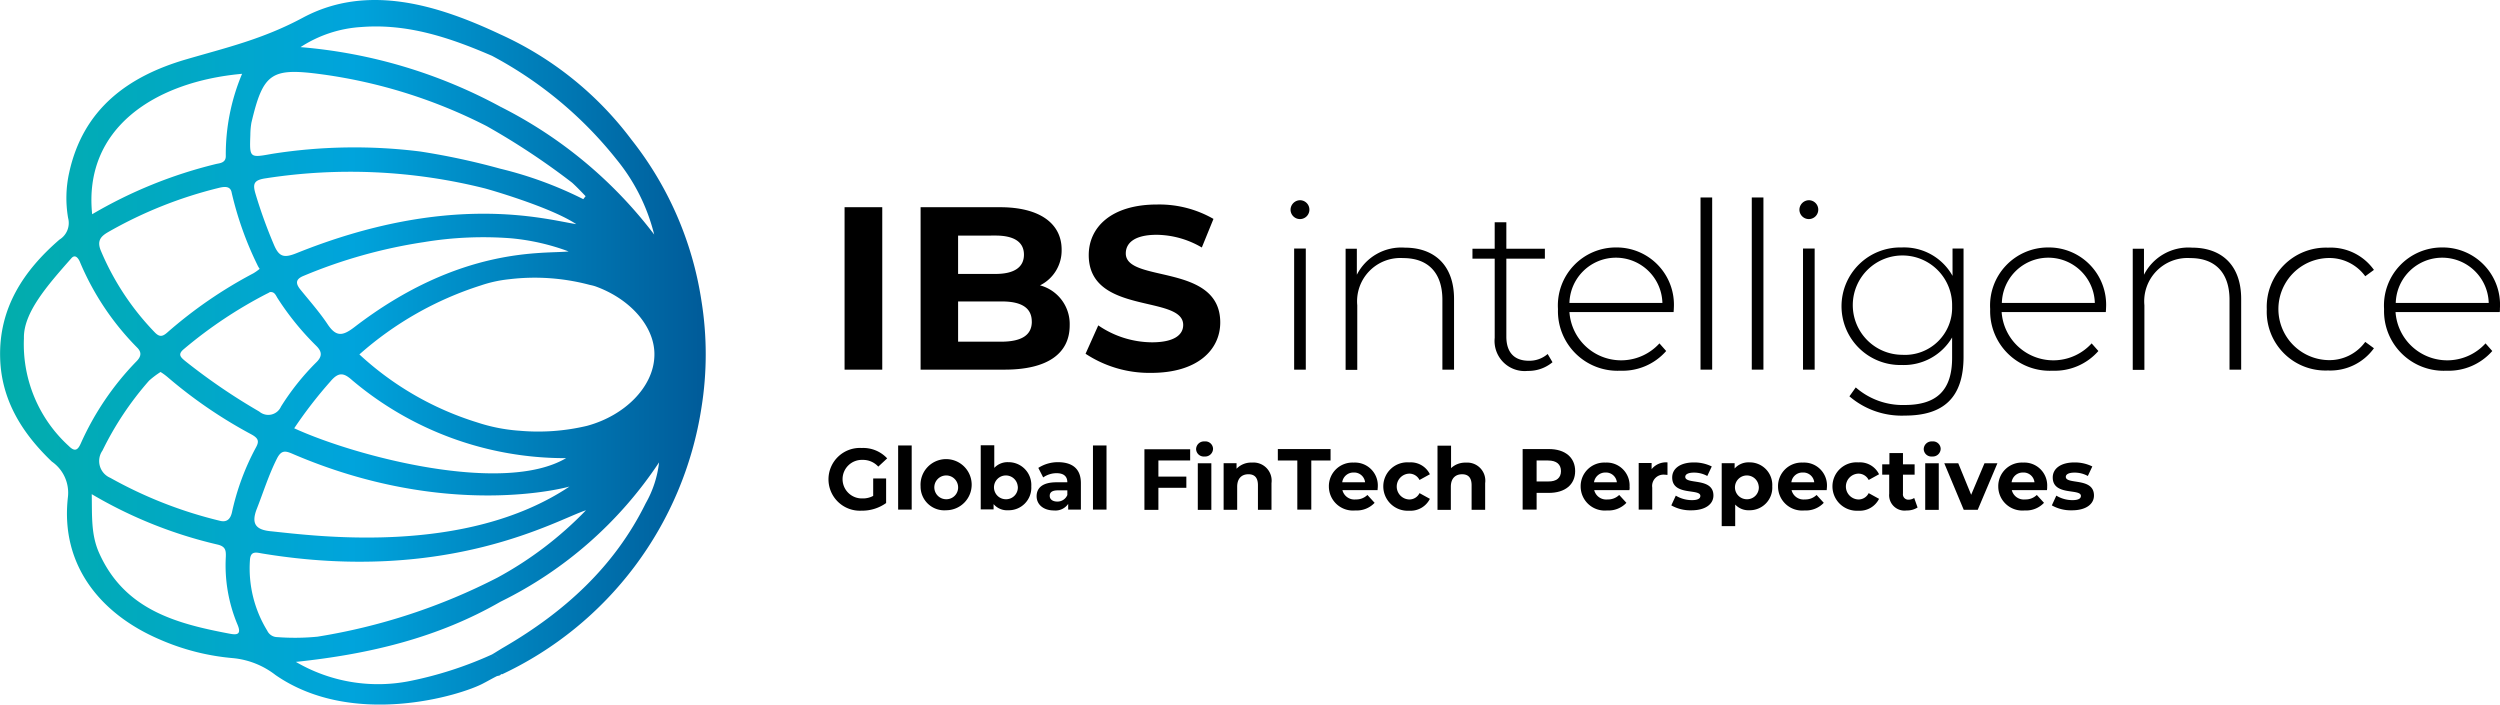 <svg id="IBSI" xmlns="http://www.w3.org/2000/svg" xmlns:xlink="http://www.w3.org/1999/xlink" width="222.521" height="62.713" viewBox="0 0 222.521 62.713">
  <defs>
    <linearGradient id="linear-gradient" y1="0.5" x2="1" y2="0.5" gradientUnits="objectBoundingBox">
      <stop offset="0" stop-color="#02adab"/>
      <stop offset="0.5" stop-color="#00a4dc"/>
      <stop offset="1" stop-color="#005b99"/>
    </linearGradient>
  </defs>
  <path id="Path_100266" data-name="Path 100266" d="M85.609,50A30.471,30.471,0,0,0,79.37,35.658a30.087,30.087,0,0,0-11.649-9.349c-5.523-2.6-11.818-4.58-17.586-1.489-3.581,1.923-6.861,2.677-10.4,3.713-5.165,1.508-9.161,4.411-10.4,10.084a10.408,10.408,0,0,0-.094,4.034,1.736,1.736,0,0,1-.773,1.923c-3.2,2.771-5.391,6.088-5.278,10.5.094,3.77,1.96,6.729,4.6,9.255a3.375,3.375,0,0,1,1.433,3.167c-.7,6.164,3.035,10.442,8.086,12.629a20.632,20.632,0,0,0,6.616,1.7A7.3,7.3,0,0,1,47.7,83.327c6.88,4.769,16.53,1.809,18.51.735.4-.207.792-.434,1.206-.641.151-.038.32-.038.358-.188l.075.038A31.511,31.511,0,0,0,85.609,59.559,29.913,29.913,0,0,0,85.609,50ZM52.586,57.2c.754-.9,1.225-.754,1.96-.094a29.362,29.362,0,0,0,19.019,6.918c-5.56,3.28-18.642-.113-24.2-2.658A38.9,38.9,0,0,1,52.586,57.2Zm-4.392,2.224a1.237,1.237,0,0,1-1.941.452,53.961,53.961,0,0,1-6.578-4.486c-.434-.358-.7-.6-.132-1.074a39.545,39.545,0,0,1,7.37-4.92,2.059,2.059,0,0,0,.283-.151c.415-.057.528.283.679.528A24.541,24.541,0,0,0,51.3,54c.565.547.584.98-.019,1.546A22.035,22.035,0,0,0,48.194,59.427Zm4.147-7.313c-.716-1.074-1.583-2.055-2.394-3.054-.471-.565-.49-.961.264-1.263a45,45,0,0,1,10.706-3,32.327,32.327,0,0,1,7.747-.339,19.858,19.858,0,0,1,5.127,1.169c-2.149.245-9.575-.547-19.056,6.729C53.679,53.169,53.1,53.244,52.341,52.113ZM49.57,45.78c-1.131.452-1.564.339-2.036-.811a42.772,42.772,0,0,1-1.621-4.5c-.264-.9-.113-1.206.942-1.357a49.114,49.114,0,0,1,19.471.9c.245.057,5.862,1.659,8.143,3.185C71.7,42.764,63.2,40.295,49.57,45.78Zm-3.487,1.037a2.011,2.011,0,0,0,.207.358,4.289,4.289,0,0,1-.565.4,39.622,39.622,0,0,0-7.671,5.278c-.434.377-.7.4-1.131-.057a23.57,23.57,0,0,1-4.769-7.238c-.358-.867-.019-1.263.622-1.64a38.005,38.005,0,0,1,9.915-3.958c.547-.132,1.018-.132,1.112.452A29.84,29.84,0,0,0,46.083,46.817Zm-8.614,9.538a5.276,5.276,0,0,1,.622.452A41.617,41.617,0,0,0,45.537,61.9c.622.339.735.6.434,1.15a21.959,21.959,0,0,0-2.149,5.805c-.132.565-.434.924-1.112.735A38.383,38.383,0,0,1,33,65.779a1.625,1.625,0,0,1-.7-2.432,27.965,27.965,0,0,1,4.147-6.22A7.953,7.953,0,0,1,37.469,56.354Zm8.576,12.158c.584-1.489,1.056-3.016,1.791-4.467.377-.735.735-.679,1.319-.434,13.967,6.032,24.711,2.94,24.711,2.94-9.311,6.22-22.713,4.373-26.6,3.977C45.97,70.4,45.5,69.888,46.046,68.512Zm23.278-6.936a15.322,15.322,0,0,1-3.676-.735,27.284,27.284,0,0,1-10.48-6.05,29.985,29.985,0,0,1,10.819-6.145,11.454,11.454,0,0,1,2.507-.547,19,19,0,0,1,7.2.509,3.97,3.97,0,0,1,.452.113c3.223,1.15,5.391,3.713,5.278,6.239-.094,2.714-2.6,5.259-5.975,6.182A18.735,18.735,0,0,1,69.324,61.575ZM55.357,25.649c4.128-.32,7.9.961,11.611,2.563A35.329,35.329,0,0,1,78.051,37.43a16.994,16.994,0,0,1,3.355,6.691A39.433,39.433,0,0,0,67.741,32.755,45.129,45.129,0,0,0,49.928,27.44,11.111,11.111,0,0,1,55.357,25.649Zm12.384,7.181v.094h0v-.019C67.722,32.887,67.722,32.869,67.741,32.831ZM45.461,35.243a6.7,6.7,0,0,1,.094-1.074c1.056-4.467,1.772-4.92,6.333-4.3a45.707,45.707,0,0,1,14.608,4.6,64.106,64.106,0,0,1,7.6,5.033c.415.377.81.792,1.206,1.206-.075.094-.132.17-.207.264A34.406,34.406,0,0,0,67.7,38.259,62.866,62.866,0,0,0,60.6,36.733a47.03,47.03,0,0,0-13.213.207C45.386,37.3,45.386,37.317,45.461,35.243Zm-.735-5.428a18.44,18.44,0,0,0-1.451,7.332c0,.622-.584.622-.886.7a40.721,40.721,0,0,0-11.008,4.467C30.59,34.659,36.96,30.512,44.726,29.815ZM29.308,62.951a12.241,12.241,0,0,1-4-9.594c-.057-2.262,2.073-4.693,4.222-7.125.377-.434.679.094.792.4a24.04,24.04,0,0,0,5.089,7.577c.4.415.32.792-.094,1.206a25.218,25.218,0,0,0-4.938,7.276C30.118,63.291,29.854,63.5,29.308,62.951Zm14.325,16.7c-4.788-.9-9.368-2.13-11.63-7.181-.735-1.64-.622-3.3-.66-5.24a39.692,39.692,0,0,0,11.2,4.486c.716.17.754.528.735,1.093a13.648,13.648,0,0,0,1.056,6.069C44.689,79.746,44.236,79.765,43.633,79.651Zm3.336-.264a10.591,10.591,0,0,1-1.546-6.258c.038-.867.547-.716,1.074-.622,16.625,2.752,26.294-3.035,28.839-3.845a32.411,32.411,0,0,1-7.879,5.994,53.514,53.514,0,0,1-16.022,5.259,20.642,20.642,0,0,1-3.581.038A.991.991,0,0,1,46.969,79.388ZM80.652,68.041C77.863,73.7,73.4,77.729,68.023,80.858c-.358.207-.7.434-1.056.641a.9.9,0,0,1,.622.49.948.948,0,0,0-.622-.49,33.643,33.643,0,0,1-7.37,2.375,14.477,14.477,0,0,1-10.084-1.715c6.673-.7,12.7-2.186,18.208-5.353A35.9,35.9,0,0,0,81.84,64.4,9.5,9.5,0,0,1,80.652,68.041Z" transform="translate(-23.178 -23.245)" fill="url(#linear-gradient)"/>
  <g id="Group_47288" data-name="Group 47288" transform="translate(73.741 17.577)">
    <g id="Group_47286" data-name="Group 47286" transform="translate(1.433)">
      <path id="Path_100267" data-name="Path 100267" d="M422,121.1h3.355v14.457H422Z" transform="translate(-422 -120.233)"/>
      <path id="Path_100268" data-name="Path 100268" d="M471.17,131.618c0,2.507-1.979,3.939-5.787,3.939H457.9V121.1h7.068c3.619,0,5.485,1.508,5.485,3.77a3.463,3.463,0,0,1-1.923,3.185A3.564,3.564,0,0,1,471.17,131.618Zm-9.933-7.992v3.412h3.336c1.64,0,2.526-.584,2.526-1.715s-.886-1.7-2.526-1.7Zm6.559,7.653c0-1.225-.924-1.791-2.658-1.791h-3.9v3.581h3.9C466.872,133.05,467.8,132.5,467.8,131.278Z" transform="translate(-451.133 -120.233)"/>
      <path id="Path_100269" data-name="Path 100269" d="M535.8,133.088l1.131-2.526a8.532,8.532,0,0,0,4.769,1.508c1.979,0,2.79-.66,2.79-1.546,0-2.714-8.407-.848-8.407-6.22,0-2.45,1.979-4.5,6.088-4.5a9.676,9.676,0,0,1,5.014,1.282l-1.037,2.545a8.079,8.079,0,0,0-4.015-1.131c-1.979,0-2.752.735-2.752,1.659,0,2.658,8.407.829,8.407,6.145,0,2.413-2,4.486-6.145,4.486A10.322,10.322,0,0,1,535.8,133.088Z" transform="translate(-514.35 -119.178)"/>
      <path id="Path_100270" data-name="Path 100270" d="M632.6,118.648a.857.857,0,0,1,.848-.848.839.839,0,1,1-.848.848Zm.32,3.449h1.037v10.782H632.92Z" transform="translate(-592.904 -117.555)"/>
      <path id="Path_100271" data-name="Path 100271" d="M668.251,144.761v6.3h-1.037v-6.22c0-2.432-1.3-3.713-3.487-3.713a3.852,3.852,0,0,0-4.09,4.2v5.749H658.6V140.294h1v2.318a4.436,4.436,0,0,1,4.279-2.413C666.479,140.2,668.251,141.746,668.251,144.761Z" transform="translate(-614.003 -135.733)"/>
      <path id="Path_100272" data-name="Path 100272" d="M725.625,140.659a3.347,3.347,0,0,1-2.205.773,2.679,2.679,0,0,1-2.94-2.94v-7.049H718.5v-.886h1.979V128.2h1.037v2.356h3.43v.886h-3.43v6.936c0,1.376.679,2.149,2,2.149a2.475,2.475,0,0,0,1.678-.6Z" transform="translate(-662.613 -125.995)"/>
      <path id="Path_100273" data-name="Path 100273" d="M769.191,145.849h-9.274a4.611,4.611,0,0,0,8.011,2.79l.6.679a5.163,5.163,0,0,1-4.071,1.753,5.305,5.305,0,0,1-5.56-5.485,5.161,5.161,0,0,1,5.165-5.485,5.1,5.1,0,0,1,5.146,5.428C769.21,145.642,769.191,145.736,769.191,145.849Zm-9.274-.81h8.275a4.139,4.139,0,0,0-8.275,0Z" transform="translate(-695.398 -135.652)"/>
      <path id="Path_100274" data-name="Path 100274" d="M826.2,116.5h1.037v15.324H826.2Z" transform="translate(-750.013 -116.5)"/>
      <path id="Path_100275" data-name="Path 100275" d="M850.4,116.5h1.037v15.324H850.4Z" transform="translate(-769.651 -116.5)"/>
      <path id="Path_100276" data-name="Path 100276" d="M872.9,118.648a.857.857,0,0,1,.848-.848.839.839,0,1,1-.848.848Zm.32,3.449h1.037v10.782H873.22Z" transform="translate(-787.911 -117.555)"/>
      <path id="Path_100277" data-name="Path 100277" d="M903.576,140.194v9.632c0,3.619-1.753,5.24-5.221,5.24a7.135,7.135,0,0,1-4.938-1.715l.565-.792a6.34,6.34,0,0,0,4.354,1.564c2.865,0,4.222-1.319,4.222-4.2v-1.81a4.985,4.985,0,0,1-4.486,2.45,5.232,5.232,0,1,1,0-10.461,4.935,4.935,0,0,1,4.524,2.526v-2.432Zm-1.018,5.146a4.421,4.421,0,1,0-4.43,4.316A4.193,4.193,0,0,0,902.558,145.34Z" transform="translate(-803.978 -135.652)"/>
      <path id="Path_100278" data-name="Path 100278" d="M973.291,145.849h-9.274a4.611,4.611,0,0,0,8.011,2.79l.6.679a5.163,5.163,0,0,1-4.071,1.753,5.305,5.305,0,0,1-5.56-5.485,5.161,5.161,0,0,1,5.165-5.485,5.1,5.1,0,0,1,5.146,5.428C973.31,145.642,973.291,145.736,973.291,145.849Zm-9.255-.81h8.275a4.139,4.139,0,0,0-8.275,0Z" transform="translate(-861.028 -135.652)"/>
      <path id="Path_100279" data-name="Path 100279" d="M1039.951,144.761v6.3h-1.037v-6.22c0-2.432-1.3-3.713-3.487-3.713a3.852,3.852,0,0,0-4.09,4.2v5.749H1030.3V140.294h1v2.318a4.436,4.436,0,0,1,4.279-2.413C1038.2,140.2,1039.951,141.746,1039.951,144.761Z" transform="translate(-915.642 -135.733)"/>
      <path id="Path_100280" data-name="Path 100280" d="M1093.6,145.685a5.266,5.266,0,0,1,5.447-5.485,4.73,4.73,0,0,1,4.09,1.979l-.773.565a3.957,3.957,0,0,0-3.336-1.621,4.545,4.545,0,0,0,0,9.085,3.933,3.933,0,0,0,3.336-1.621l.773.565a4.776,4.776,0,0,1-4.09,1.979A5.225,5.225,0,0,1,1093.6,145.685Z" transform="translate(-967.011 -135.733)"/>
      <path id="Path_100281" data-name="Path 100281" d="M1159.292,145.849h-9.274a4.611,4.611,0,0,0,8.011,2.79l.6.679a5.163,5.163,0,0,1-4.071,1.753,5.305,5.305,0,0,1-5.56-5.485,5.161,5.161,0,0,1,5.165-5.485,5.1,5.1,0,0,1,5.146,5.428A1.846,1.846,0,0,1,1159.292,145.849Zm-9.255-.81h8.275a4.139,4.139,0,0,0-8.275,0Z" transform="translate(-1011.969 -135.652)"/>
    </g>
    <g id="Group_47287" data-name="Group 47287" transform="translate(0 21.714)">
      <path id="Path_100282" data-name="Path 100282" d="M418.4,237.514h1.131V239.7a3.672,3.672,0,0,1-2.187.679,2.794,2.794,0,1,1,.019-5.579,2.91,2.91,0,0,1,2.262.924l-.792.735a1.83,1.83,0,0,0-1.395-.6,1.716,1.716,0,1,0-.019,3.43,1.9,1.9,0,0,0,.961-.226v-1.546Z" transform="translate(-414.4 -234.216)"/>
      <path id="Path_100283" data-name="Path 100283" d="M447.3,233.6h1.206v5.711H447.3Z" transform="translate(-441.099 -233.242)"/>
      <path id="Path_100284" data-name="Path 100284" d="M457.9,243.73a2.276,2.276,0,1,1,2.281,2.13A2.111,2.111,0,0,1,457.9,243.73Zm3.336,0a1.059,1.059,0,1,0-1.056,1.15A1.047,1.047,0,0,0,461.236,243.73Z" transform="translate(-449.701 -239.734)"/>
      <path id="Path_100285" data-name="Path 100285" d="M490.8,237.157a2.01,2.01,0,0,1-2.055,2.13,1.58,1.58,0,0,1-1.3-.547v.471H486.3V233.5h1.206v2.017a1.606,1.606,0,0,1,1.244-.509A2.026,2.026,0,0,1,490.8,237.157Zm-1.206,0a1.059,1.059,0,1,0-1.056,1.15A1.047,1.047,0,0,0,489.6,237.157Z" transform="translate(-472.748 -233.161)"/>
      <path id="Path_100286" data-name="Path 100286" d="M516.639,243.366v2.356h-1.131v-.509a1.373,1.373,0,0,1-1.263.584c-.961,0-1.546-.547-1.546-1.263,0-.735.509-1.244,1.772-1.244h.961c0-.509-.3-.81-.961-.81a2.071,2.071,0,0,0-1.187.377l-.434-.848a3.228,3.228,0,0,1,1.791-.509C515.9,241.519,516.639,242.1,516.639,243.366Zm-1.206,1.056v-.415H514.6c-.565,0-.735.207-.735.49,0,.3.245.509.679.509A.947.947,0,0,0,515.433,244.422Z" transform="translate(-494.172 -239.653)"/>
      <path id="Path_100287" data-name="Path 100287" d="M539.3,233.6h1.206v5.711H539.3Z" transform="translate(-515.758 -233.242)"/>
      <path id="Path_100288" data-name="Path 100288" d="M564.844,236.4v1.433h2.488v1h-2.488v1.96H563.6V235.4h4.071v1Z" transform="translate(-535.478 -234.703)"/>
      <path id="Path_100289" data-name="Path 100289" d="M588,232.379a.7.7,0,0,1,.754-.679.68.68,0,0,1,.754.641.7.7,0,0,1-.754.7A.682.682,0,0,1,588,232.379Zm.151,1.263h1.206v4.147h-1.206Z" transform="translate(-555.278 -231.7)"/>
      <path id="Path_100290" data-name="Path 100290" d="M605.26,243.526V245.9h-1.206v-2.186c0-.679-.3-.98-.848-.98-.584,0-1,.358-1,1.112V245.9H601v-4.147h1.15v.49a1.8,1.8,0,0,1,1.376-.547A1.614,1.614,0,0,1,605.26,243.526Z" transform="translate(-565.828 -239.813)"/>
      <path id="Path_100291" data-name="Path 100291" d="M628.315,236.318H626.6V235.3h4.693v1.018h-1.715v4.373h-1.244v-4.373Z" transform="translate(-586.603 -234.621)"/>
      <path id="Path_100292" data-name="Path 100292" d="M655.035,244.15h-3.129a1.1,1.1,0,0,0,1.187.829,1.422,1.422,0,0,0,1.037-.4l.641.7a2.183,2.183,0,0,1-1.715.679,2.145,2.145,0,0,1-2.356-2.13,2.1,2.1,0,0,1,2.205-2.13,2.038,2.038,0,0,1,2.149,2.149C655.054,243.924,655.035,244.056,655.035,244.15Zm-3.148-.7h2.036a.975.975,0,0,0-1.018-.867A1,1,0,0,0,651.888,243.453Z" transform="translate(-606.16 -239.815)"/>
      <path id="Path_100293" data-name="Path 100293" d="M676.4,243.73a2.138,2.138,0,0,1,2.3-2.13,1.893,1.893,0,0,1,1.847,1.056l-.924.509a1.015,1.015,0,0,0-.924-.565,1.151,1.151,0,0,0,0,2.3,1,1,0,0,0,.924-.565l.924.509A1.923,1.923,0,0,1,678.7,245.9,2.167,2.167,0,0,1,676.4,243.73Z" transform="translate(-627.016 -239.734)"/>
      <path id="Path_100294" data-name="Path 100294" d="M706.241,237.036v2.375h-1.206v-2.186c0-.679-.3-.98-.848-.98-.584,0-1,.358-1,1.112v2.055H702V233.7h1.206v2a1.839,1.839,0,0,1,1.319-.49A1.609,1.609,0,0,1,706.241,237.036Z" transform="translate(-647.791 -233.323)"/>
      <path id="Path_100295" data-name="Path 100295" d="M746.874,237.26c0,1.206-.9,1.941-2.337,1.941h-1.093v1.489H742.2V235.3h2.337C745.989,235.3,746.874,236.054,746.874,237.26Zm-1.263,0c0-.584-.377-.942-1.15-.942h-1.018v1.866h1.018C745.235,238.2,745.612,237.845,745.612,237.26Z" transform="translate(-680.413 -234.621)"/>
      <path id="Path_100296" data-name="Path 100296" d="M773.935,244.15h-3.129a1.1,1.1,0,0,0,1.187.829,1.422,1.422,0,0,0,1.037-.4l.641.7a2.183,2.183,0,0,1-1.715.679,2.145,2.145,0,0,1-2.356-2.13,2.1,2.1,0,0,1,2.205-2.13,2.038,2.038,0,0,1,2.149,2.149A.839.839,0,0,1,773.935,244.15Zm-3.148-.7h2.036a.975.975,0,0,0-1.018-.867A1.017,1.017,0,0,0,770.787,243.453Z" transform="translate(-702.649 -239.815)"/>
      <path id="Path_100297" data-name="Path 100297" d="M799.563,241.6v1.112c-.094,0-.17-.019-.264-.019a1.01,1.01,0,0,0-1.093,1.15v1.96H797v-4.147h1.15v.547A1.645,1.645,0,0,1,799.563,241.6Z" transform="translate(-724.884 -239.734)"/>
      <path id="Path_100298" data-name="Path 100298" d="M812.4,245.426l.4-.867a2.762,2.762,0,0,0,1.432.4c.547,0,.754-.151.754-.377,0-.679-2.507.019-2.507-1.64,0-.792.716-1.338,1.923-1.338a3.524,3.524,0,0,1,1.6.358l-.4.848a2.415,2.415,0,0,0-1.187-.3c-.547,0-.773.17-.773.377,0,.716,2.507.019,2.507,1.659,0,.773-.716,1.319-1.96,1.319A3.437,3.437,0,0,1,812.4,245.426Z" transform="translate(-737.381 -239.734)"/>
      <path id="Path_100299" data-name="Path 100299" d="M840.7,243.73a2.01,2.01,0,0,1-2.055,2.13,1.606,1.606,0,0,1-1.244-.509v1.923H836.2v-5.6h1.15v.471a1.637,1.637,0,0,1,1.3-.547A2.01,2.01,0,0,1,840.7,243.73Zm-1.206,0a1.059,1.059,0,1,0-1.056,1.15A1.047,1.047,0,0,0,839.5,243.73Z" transform="translate(-756.695 -239.734)"/>
      <path id="Path_100300" data-name="Path 100300" d="M867.135,244.15h-3.129a1.1,1.1,0,0,0,1.188.829,1.421,1.421,0,0,0,1.037-.4l.641.7a2.183,2.183,0,0,1-1.715.679,2.145,2.145,0,0,1-2.356-2.13,2.1,2.1,0,0,1,2.205-2.13,2.038,2.038,0,0,1,2.149,2.149C867.154,243.924,867.135,244.056,867.135,244.15Zm-3.148-.7h2.036a.975.975,0,0,0-1.018-.867A.99.99,0,0,0,863.987,243.453Z" transform="translate(-778.282 -239.815)"/>
      <path id="Path_100301" data-name="Path 100301" d="M888.5,243.73a2.138,2.138,0,0,1,2.3-2.13,1.894,1.894,0,0,1,1.847,1.056l-.924.509a1.015,1.015,0,0,0-.924-.565,1.151,1.151,0,0,0,0,2.3,1,1,0,0,0,.924-.565l.924.509A1.923,1.923,0,0,1,890.8,245.9,2.167,2.167,0,0,1,888.5,243.73Z" transform="translate(-799.137 -239.734)"/>
      <path id="Path_100302" data-name="Path 100302" d="M915.148,242.044a1.765,1.765,0,0,1-.98.264,1.368,1.368,0,0,1-1.546-1.489v-1.7H912V238.2h.641v-1h1.206v1h1.037v.924h-1.037V240.8a.478.478,0,0,0,.509.547.885.885,0,0,0,.49-.151Z" transform="translate(-818.208 -236.163)"/>
      <path id="Path_100303" data-name="Path 100303" d="M931.6,232.379a.7.7,0,0,1,.754-.679.68.68,0,0,1,.754.641.7.7,0,0,1-.754.7A.682.682,0,0,1,931.6,232.379Zm.132,1.263h1.206v4.147h-1.206Z" transform="translate(-834.113 -231.7)"/>
      <path id="Path_100304" data-name="Path 100304" d="M946.031,242l-1.753,4.147h-1.244L941.3,242h1.244l1.15,2.808L944.881,242Z" transform="translate(-841.985 -240.059)"/>
      <path id="Path_100305" data-name="Path 100305" d="M971.135,244.15h-3.129a1.1,1.1,0,0,0,1.187.829,1.422,1.422,0,0,0,1.037-.4l.641.7a2.183,2.183,0,0,1-1.715.679,2.145,2.145,0,0,1-2.356-2.13,2.1,2.1,0,0,1,2.205-2.13,2.038,2.038,0,0,1,2.149,2.149A1.741,1.741,0,0,1,971.135,244.15Zm-3.148-.7h2.036a.975.975,0,0,0-1.018-.867A1,1,0,0,0,967.987,243.453Z" transform="translate(-862.679 -239.815)"/>
      <path id="Path_100306" data-name="Path 100306" d="M992.1,245.426l.4-.867a2.762,2.762,0,0,0,1.433.4c.547,0,.754-.151.754-.377,0-.679-2.507.019-2.507-1.64,0-.792.716-1.338,1.923-1.338a3.524,3.524,0,0,1,1.6.358l-.4.848a2.415,2.415,0,0,0-1.187-.3c-.547,0-.773.17-.773.377,0,.716,2.507.019,2.507,1.659,0,.773-.716,1.319-1.96,1.319A3.437,3.437,0,0,1,992.1,245.426Z" transform="translate(-883.21 -239.734)"/>
    </g>
  </g>
</svg>
